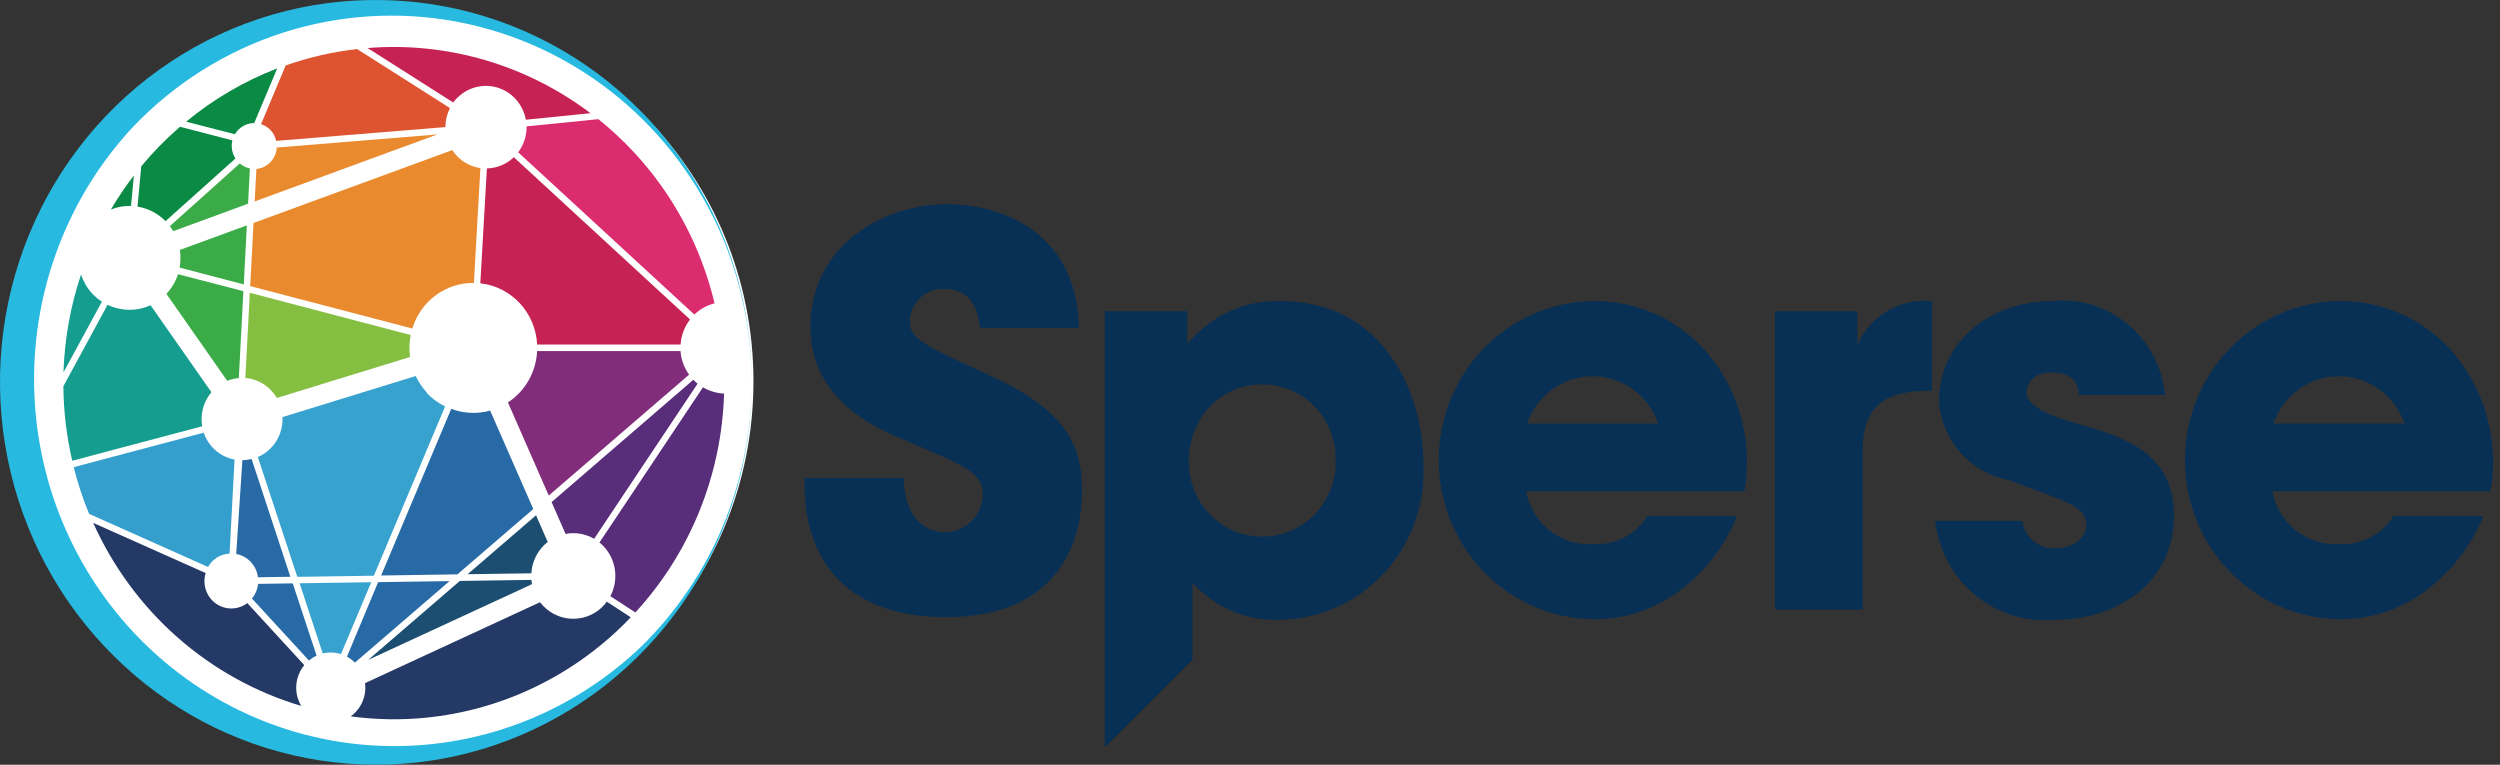 <svg width="170" height="52" viewBox="0 0 170 52" fill="none" xmlns="http://www.w3.org/2000/svg">
<rect x="0" y="0" width="170" height="52" fill="#333333" stroke="none"/>
<path d="M26.275 51.327C40.06 51.327 51.235 39.959 51.235 25.936C51.235 11.914 40.06 0.546 26.275 0.546C12.49 0.546 1.315 11.914 1.315 25.936C1.315 39.959 12.49 51.327 26.275 51.327Z" fill="white"/>
<path fill-rule="evenodd" clip-rule="evenodd" d="M6.277 19.97C5.931 19.598 5.67 19.153 5.51 18.667C4.791 20.814 4.389 23.056 4.316 25.323L6.93 20.514C6.691 20.359 6.472 20.176 6.277 19.968" fill="#159D8F"/>
<path fill-rule="evenodd" clip-rule="evenodd" d="M8.91 14.003L9.104 11.929C8.537 12.669 8.015 13.442 7.54 14.246C7.979 14.072 8.447 13.99 8.918 14.003" fill="#0A8A44"/>
<path fill-rule="evenodd" clip-rule="evenodd" d="M40.953 41.278C40.662 41.558 40.318 41.773 39.941 41.909C39.565 42.045 39.164 42.099 38.766 42.069C38.367 42.038 37.98 41.922 37.627 41.73C37.276 41.537 36.967 41.271 36.722 40.95L24.822 46.452C24.878 46.884 24.816 47.323 24.644 47.721C24.472 48.12 24.196 48.463 23.846 48.714C27.317 49.181 30.847 48.816 34.154 47.646C37.462 46.476 40.454 44.535 42.892 41.977L41.262 40.912C41.169 41.04 41.064 41.161 40.95 41.272" fill="#253967"/>
<path fill-rule="evenodd" clip-rule="evenodd" d="M40.768 36.891C41.291 37.316 41.651 37.913 41.786 38.58C41.92 39.247 41.821 39.941 41.505 40.541L43.204 41.647C46.929 37.599 49.074 32.306 49.237 26.762C48.732 26.742 48.239 26.596 47.803 26.335L40.768 36.883" fill="#582D7A"/>
<path fill-rule="evenodd" clip-rule="evenodd" d="M16.239 8.796C16.522 8.522 16.897 8.37 17.287 8.369L18.849 4.652C16.608 5.514 14.518 6.738 12.658 8.275L15.976 9.128C16.044 9.006 16.13 8.894 16.229 8.796" fill="#0A8A44"/>
<path fill-rule="evenodd" clip-rule="evenodd" d="M31.149 6.602C31.511 6.256 31.957 6.016 32.441 5.907C32.926 5.797 33.43 5.823 33.901 5.98C34.373 6.138 34.794 6.421 35.12 6.802C35.447 7.182 35.666 7.645 35.757 8.141L40.155 7.698C35.794 4.404 30.409 2.829 24.996 3.266L30.818 6.969C30.913 6.838 31.019 6.716 31.134 6.604" fill="#C72254"/>
<path fill-rule="evenodd" clip-rule="evenodd" d="M35.235 10.356L47.216 21.39C47.602 21.018 48.075 20.755 48.59 20.627C47.672 16.767 45.777 13.219 43.093 10.337C42.345 9.534 41.542 8.788 40.688 8.103L35.807 8.593C35.819 9.23 35.617 9.852 35.235 10.356Z" fill="#DB2C6F"/>
<path fill-rule="evenodd" clip-rule="evenodd" d="M18.405 8.855C18.592 9.058 18.722 9.308 18.78 9.58L30.288 8.642C30.288 8.192 30.395 7.749 30.598 7.35L24.284 3.334C22.629 3.523 20.999 3.897 19.425 4.451L17.75 8.446C18 8.522 18.227 8.663 18.407 8.855" fill="#DF5430"/>
<path fill-rule="evenodd" clip-rule="evenodd" d="M20.69 45.228L16.818 41.01C16.509 41.243 16.135 41.372 15.749 41.376C15.364 41.381 14.988 41.261 14.673 41.035C14.359 40.808 14.123 40.486 13.999 40.115C13.876 39.744 13.87 39.342 13.984 38.968L6.338 35.557C7.679 38.543 9.636 41.2 12.077 43.348C14.517 45.495 17.384 47.083 20.481 48.002C20.227 47.575 20.111 47.079 20.149 46.582C20.186 46.085 20.376 45.612 20.69 45.23" fill="#253967"/>
<path fill-rule="evenodd" clip-rule="evenodd" d="M16.012 10.778C15.895 10.599 15.816 10.396 15.78 10.184C15.743 9.972 15.751 9.755 15.802 9.546L12.24 8.621C11.291 9.441 10.41 10.338 9.605 11.305L9.35 14.05C10.072 14.166 10.739 14.512 11.255 15.039L16.012 10.776" fill="#0A8A44"/>
<path fill-rule="evenodd" clip-rule="evenodd" d="M16.24 25.702L16.55 19.799L12.103 18.646C11.943 19.146 11.674 19.603 11.316 19.983L15.45 25.894C15.703 25.793 15.969 25.731 16.24 25.71" fill="#3BAB48"/>
<path fill-rule="evenodd" clip-rule="evenodd" d="M33.109 11.452L32.661 19.264C33.687 19.377 34.64 19.858 35.348 20.622C36.056 21.385 36.474 22.381 36.525 23.43H46.28C46.321 22.808 46.544 22.214 46.921 21.724L34.94 10.691C34.444 11.167 33.791 11.438 33.109 11.452Z" fill="#C72254"/>
<path fill-rule="evenodd" clip-rule="evenodd" d="M21.528 44.584L19.907 39.669L17.553 39.703C17.514 40.071 17.368 40.418 17.134 40.701L21.006 44.913C21.165 44.78 21.339 44.669 21.526 44.582L21.528 44.584ZM25.714 39.584L23.593 44.653C23.791 44.761 23.973 44.897 24.133 45.058L30.571 39.515L25.727 39.586" fill="#276AA5"/>
<path fill-rule="evenodd" clip-rule="evenodd" d="M46.276 23.871H36.523C36.49 24.572 36.293 25.255 35.948 25.863C35.603 26.471 35.12 26.985 34.54 27.365L37.315 33.698L46.858 25.476C46.519 25.005 46.316 24.447 46.274 23.864" fill="#812D7B"/>
<path fill-rule="evenodd" clip-rule="evenodd" d="M31.8 39.046L36.131 38.985C36.156 38.569 36.268 38.163 36.46 37.795C36.652 37.427 36.92 37.106 37.245 36.853L36.45 35.039L31.802 39.044L31.8 39.046ZM31.27 39.503L25.044 44.868L36.177 39.722C36.158 39.626 36.145 39.529 36.135 39.432L31.268 39.503" fill="#1C4E71"/>
<path fill-rule="evenodd" clip-rule="evenodd" d="M4.912 31.33L13.748 28.985C13.677 28.576 13.697 28.156 13.806 27.755C13.914 27.355 14.109 26.984 14.376 26.67L10.236 20.754C9.776 20.965 9.277 21.071 8.773 21.066C8.268 21.061 7.771 20.945 7.316 20.724L4.309 26.267C4.324 27.972 4.526 29.67 4.912 31.33Z" fill="#159D8F"/>
<path fill-rule="evenodd" clip-rule="evenodd" d="M15.611 37.646L15.948 31.251C15.471 31.162 15.026 30.946 14.658 30.625C14.29 30.303 14.012 29.888 13.854 29.422L5.012 31.767C5.283 32.85 5.633 33.912 6.059 34.943L14.147 38.554C14.294 38.29 14.504 38.068 14.758 37.909C15.013 37.75 15.303 37.659 15.601 37.646" fill="#349FCD"/>
<path fill-rule="evenodd" clip-rule="evenodd" d="M37.503 34.131L38.458 36.305C39.124 36.179 39.812 36.297 40.401 36.638L47.436 26.09C47.334 26.008 47.237 25.919 47.145 25.826L37.511 34.139" fill="#582D7A"/>
<path fill-rule="evenodd" clip-rule="evenodd" d="M16.987 19.912L16.684 25.702C17.122 25.737 17.545 25.879 17.918 26.116C18.291 26.352 18.602 26.677 18.826 27.062L27.884 24.274C27.816 23.777 27.83 23.273 27.928 22.782L16.987 19.91" fill="#85BF42"/>
<path fill-rule="evenodd" clip-rule="evenodd" d="M29.029 26.695C28.719 26.362 28.462 25.982 28.267 25.568L19.207 28.362C19.236 28.935 19.09 29.503 18.79 29.989C18.491 30.475 18.051 30.855 17.532 31.078L20.217 39.225L25.423 39.149L30.267 27.638C29.797 27.409 29.371 27.095 29.011 26.712" fill="#38A2CF"/>
<path fill-rule="evenodd" clip-rule="evenodd" d="M31.044 10.578C30.938 10.463 30.841 10.339 30.756 10.207L17.239 15.161L17.013 19.454L28.037 22.34C28.313 21.433 28.87 20.64 29.625 20.081C30.38 19.523 31.292 19.227 32.226 19.239L32.668 11.43C32.047 11.343 31.475 11.042 31.047 10.578H31.044ZM18.351 11.062C18.102 11.305 17.779 11.456 17.436 11.488L17.316 13.698L29.742 9.141L18.82 10.032C18.797 10.424 18.629 10.792 18.349 11.062" fill="#EA8A2F"/>
<path fill-rule="evenodd" clip-rule="evenodd" d="M16.577 19.339L16.786 15.325L12.233 16.994C12.293 17.393 12.285 17.8 12.21 18.196L16.577 19.341V19.339ZM11.785 15.717L16.868 13.852L16.991 11.456C16.739 11.402 16.504 11.284 16.308 11.113L11.55 15.376C11.636 15.488 11.714 15.606 11.785 15.728" fill="#3BAB48"/>
<path fill-rule="evenodd" clip-rule="evenodd" d="M20.374 39.662L21.947 44.437C22.356 44.338 22.785 44.352 23.187 44.48L25.243 39.592L20.374 39.662Z" fill="#38A2CF"/>
<path fill-rule="evenodd" clip-rule="evenodd" d="M30.684 27.802L25.917 39.134L31.102 39.057L36.263 34.612L33.331 27.923C32.457 28.163 31.532 28.121 30.684 27.802Z" fill="#276AA5"/>
<path fill-rule="evenodd" clip-rule="evenodd" d="M17.111 31.212C16.905 31.264 16.694 31.291 16.482 31.293L16.064 37.669C16.443 37.74 16.79 37.931 17.056 38.216C17.321 38.501 17.491 38.864 17.54 39.253L19.745 39.221L17.111 31.215" fill="#276AA5"/>
<path fill-rule="evenodd" clip-rule="evenodd" d="M51.116 25.992C51.106 22.652 50.449 19.346 49.181 16.265C47.602 12.476 45.127 9.144 41.976 6.566C38.825 3.987 35.096 2.243 31.122 1.487C27.147 0.732 23.051 0.989 19.198 2.236C15.345 3.483 11.855 5.681 9.039 8.634C4.645 13.351 2.234 19.628 2.32 26.128C2.405 32.627 4.981 38.836 9.497 43.432C14.014 48.028 20.114 50.647 26.5 50.732C32.886 50.817 39.052 48.361 43.685 43.887C46.032 41.563 47.9 38.786 49.181 35.719C50.449 32.637 51.107 29.331 51.116 25.99V25.992ZM51.116 25.992C51.119 31.104 49.641 36.103 46.866 40.365C44.092 44.626 40.145 47.96 35.518 49.95C30.892 51.94 25.792 52.497 20.856 51.552C15.92 50.606 11.368 48.201 7.768 44.636C4.082 41.003 1.557 36.323 0.523 31.207C-0.511 26.091 -0.005 20.776 1.974 15.957C3.953 11.138 7.313 7.039 11.616 4.193C15.919 1.348 20.965 -0.111 26.095 0.007C32.776 0.147 39.137 2.946 43.815 7.804C48.492 12.661 51.114 19.19 51.118 25.992H51.116Z" fill="#28B9E0"/>
<path fill-rule="evenodd" clip-rule="evenodd" d="M61.47 32.496C61.47 35.638 63.376 36.188 64.237 36.188C64.574 36.191 64.909 36.126 65.222 35.997C65.534 35.868 65.819 35.677 66.059 35.436C66.299 35.195 66.49 34.908 66.622 34.591C66.753 34.275 66.821 33.935 66.823 33.591C66.823 32.165 65.709 31.726 61.615 29.968C59.744 29.2 55.11 27.299 55.11 22.217C55.11 16.77 59.96 13.884 64.417 13.884C68.082 13.884 73.257 15.783 73.364 22.289H66.645C66.503 21.377 66.287 19.657 64.201 19.657C63.91 19.64 63.618 19.682 63.343 19.78C63.068 19.878 62.815 20.031 62.598 20.229C62.381 20.427 62.204 20.666 62.078 20.934C61.952 21.202 61.879 21.492 61.864 21.788C61.864 23.029 62.584 23.359 67.363 25.553C72.323 27.821 73.581 30.159 73.581 33.304C73.581 37.618 71.353 41.967 64.312 41.967C57.34 41.967 54.538 37.799 54.716 32.5H61.472L61.47 32.496ZM112.757 28.804C112.434 27.863 111.832 27.049 111.033 26.472C110.235 25.895 109.281 25.586 108.302 25.586C107.323 25.586 106.368 25.895 105.57 26.472C104.772 27.049 104.169 27.863 103.846 28.804H112.757ZM103.775 33.41C103.974 34.481 104.554 35.438 105.405 36.099C106.255 36.761 107.316 37.078 108.382 36.992C109.099 37.033 109.813 36.88 110.452 36.546C111.09 36.212 111.629 35.71 112.012 35.092H118.119C117.276 37.178 115.869 38.978 114.06 40.281C112.402 41.481 110.415 42.12 108.38 42.108C105.585 42.084 102.912 40.941 100.938 38.926C98.965 36.911 97.851 34.186 97.837 31.341C97.823 28.496 98.911 25.759 100.865 23.725C102.818 21.69 105.481 20.52 108.276 20.469C109.682 20.447 111.078 20.721 112.375 21.274C113.673 21.827 114.844 22.647 115.815 23.683C116.993 24.971 117.86 26.52 118.347 28.208C118.834 29.896 118.928 31.677 118.621 33.408H103.783L103.775 33.41ZM120.697 21.166H126.303V23.44C126.737 22.469 127.459 21.66 128.368 21.129C129.277 20.598 130.327 20.371 131.369 20.479V26.574H131.16C128.104 26.574 126.668 27.706 126.668 30.558V41.451H120.703V21.164L120.697 21.166ZM141.364 26.866C141.33 26.427 141.257 25.331 139.495 25.331C138.239 25.331 137.807 26.135 137.807 26.683C137.807 27.595 139.273 28.217 140.861 28.693C144.239 29.641 147.833 30.667 147.833 35.054C147.833 39.513 144.132 42.144 139.713 42.144C137.765 42.323 135.825 41.719 134.308 40.463C132.791 39.206 131.816 37.396 131.591 35.418H137.52C137.593 35.965 137.868 36.462 138.29 36.809C138.711 37.156 139.246 37.325 139.787 37.283C140.792 37.283 141.868 36.699 141.868 35.712C141.868 34.323 140.402 34.139 136.586 32.641C135.335 32.409 134.192 31.764 133.336 30.807C132.479 29.849 131.955 28.631 131.845 27.341C131.845 23.138 135.437 20.469 139.571 20.469C140.486 20.377 141.41 20.47 142.29 20.741C143.17 21.013 143.988 21.459 144.699 22.052C145.41 22.646 145.998 23.377 146.431 24.202C146.865 25.028 147.134 25.932 147.223 26.864H141.359L141.364 26.866ZM163.502 28.802C163.179 27.861 162.577 27.046 161.778 26.47C160.98 25.893 160.026 25.584 159.047 25.584C158.068 25.584 157.113 25.893 156.315 26.47C155.517 27.046 154.914 27.861 154.591 28.802H163.502ZM154.52 33.408C154.719 34.478 155.299 35.436 156.15 36.097C157 36.758 158.061 37.076 159.127 36.989C159.844 37.031 160.558 36.877 161.197 36.543C161.835 36.209 162.374 35.708 162.757 35.09H168.866C168.021 37.178 166.61 38.978 164.799 40.281C163.141 41.481 161.154 42.12 159.119 42.108C156.324 42.084 153.65 40.942 151.676 38.927C149.703 36.912 148.588 34.187 148.574 31.342C148.56 28.497 149.648 25.76 151.601 23.725C153.555 21.69 156.217 20.52 159.012 20.469C160.419 20.447 161.815 20.721 163.112 21.274C164.41 21.827 165.581 22.647 166.552 23.683C167.728 24.971 168.594 26.52 169.081 28.208C169.568 29.895 169.662 31.675 169.356 33.406L154.52 33.408ZM90.828 31.328C90.841 32.002 90.721 32.672 90.475 33.299C90.229 33.925 89.863 34.495 89.397 34.976C88.932 35.456 88.377 35.837 87.765 36.095C87.153 36.354 86.496 36.486 85.833 36.482C85.173 36.486 84.519 36.356 83.91 36.1C83.3 35.844 82.746 35.467 82.281 34.99C81.816 34.514 81.449 33.948 81.201 33.326C80.954 32.704 80.83 32.037 80.838 31.366C80.823 29.998 81.324 28.677 82.239 27.676C82.704 27.185 83.263 26.795 83.881 26.531C84.499 26.266 85.163 26.133 85.833 26.139C86.496 26.137 87.152 26.269 87.763 26.529C88.374 26.788 88.929 27.168 89.394 27.648C89.859 28.128 90.226 28.698 90.472 29.324C90.718 29.95 90.839 30.619 90.828 31.293V31.328ZM87.058 20.471C85.855 20.44 84.661 20.688 83.565 21.194C82.469 21.701 81.501 22.453 80.731 23.395V21.164H75.125V50.756H75.209L81.09 44.87V39.624C81.847 40.468 82.777 41.131 83.814 41.567C84.852 42.002 85.971 42.2 87.092 42.146C88.422 42.119 89.734 41.82 90.948 41.266C92.163 40.712 93.255 39.915 94.161 38.922C95.066 37.929 95.766 36.761 96.218 35.487C96.67 34.213 96.865 32.859 96.793 31.507C96.793 26.791 94.133 20.469 87.054 20.469L87.058 20.471Z" fill="#083055"/>
</svg>
